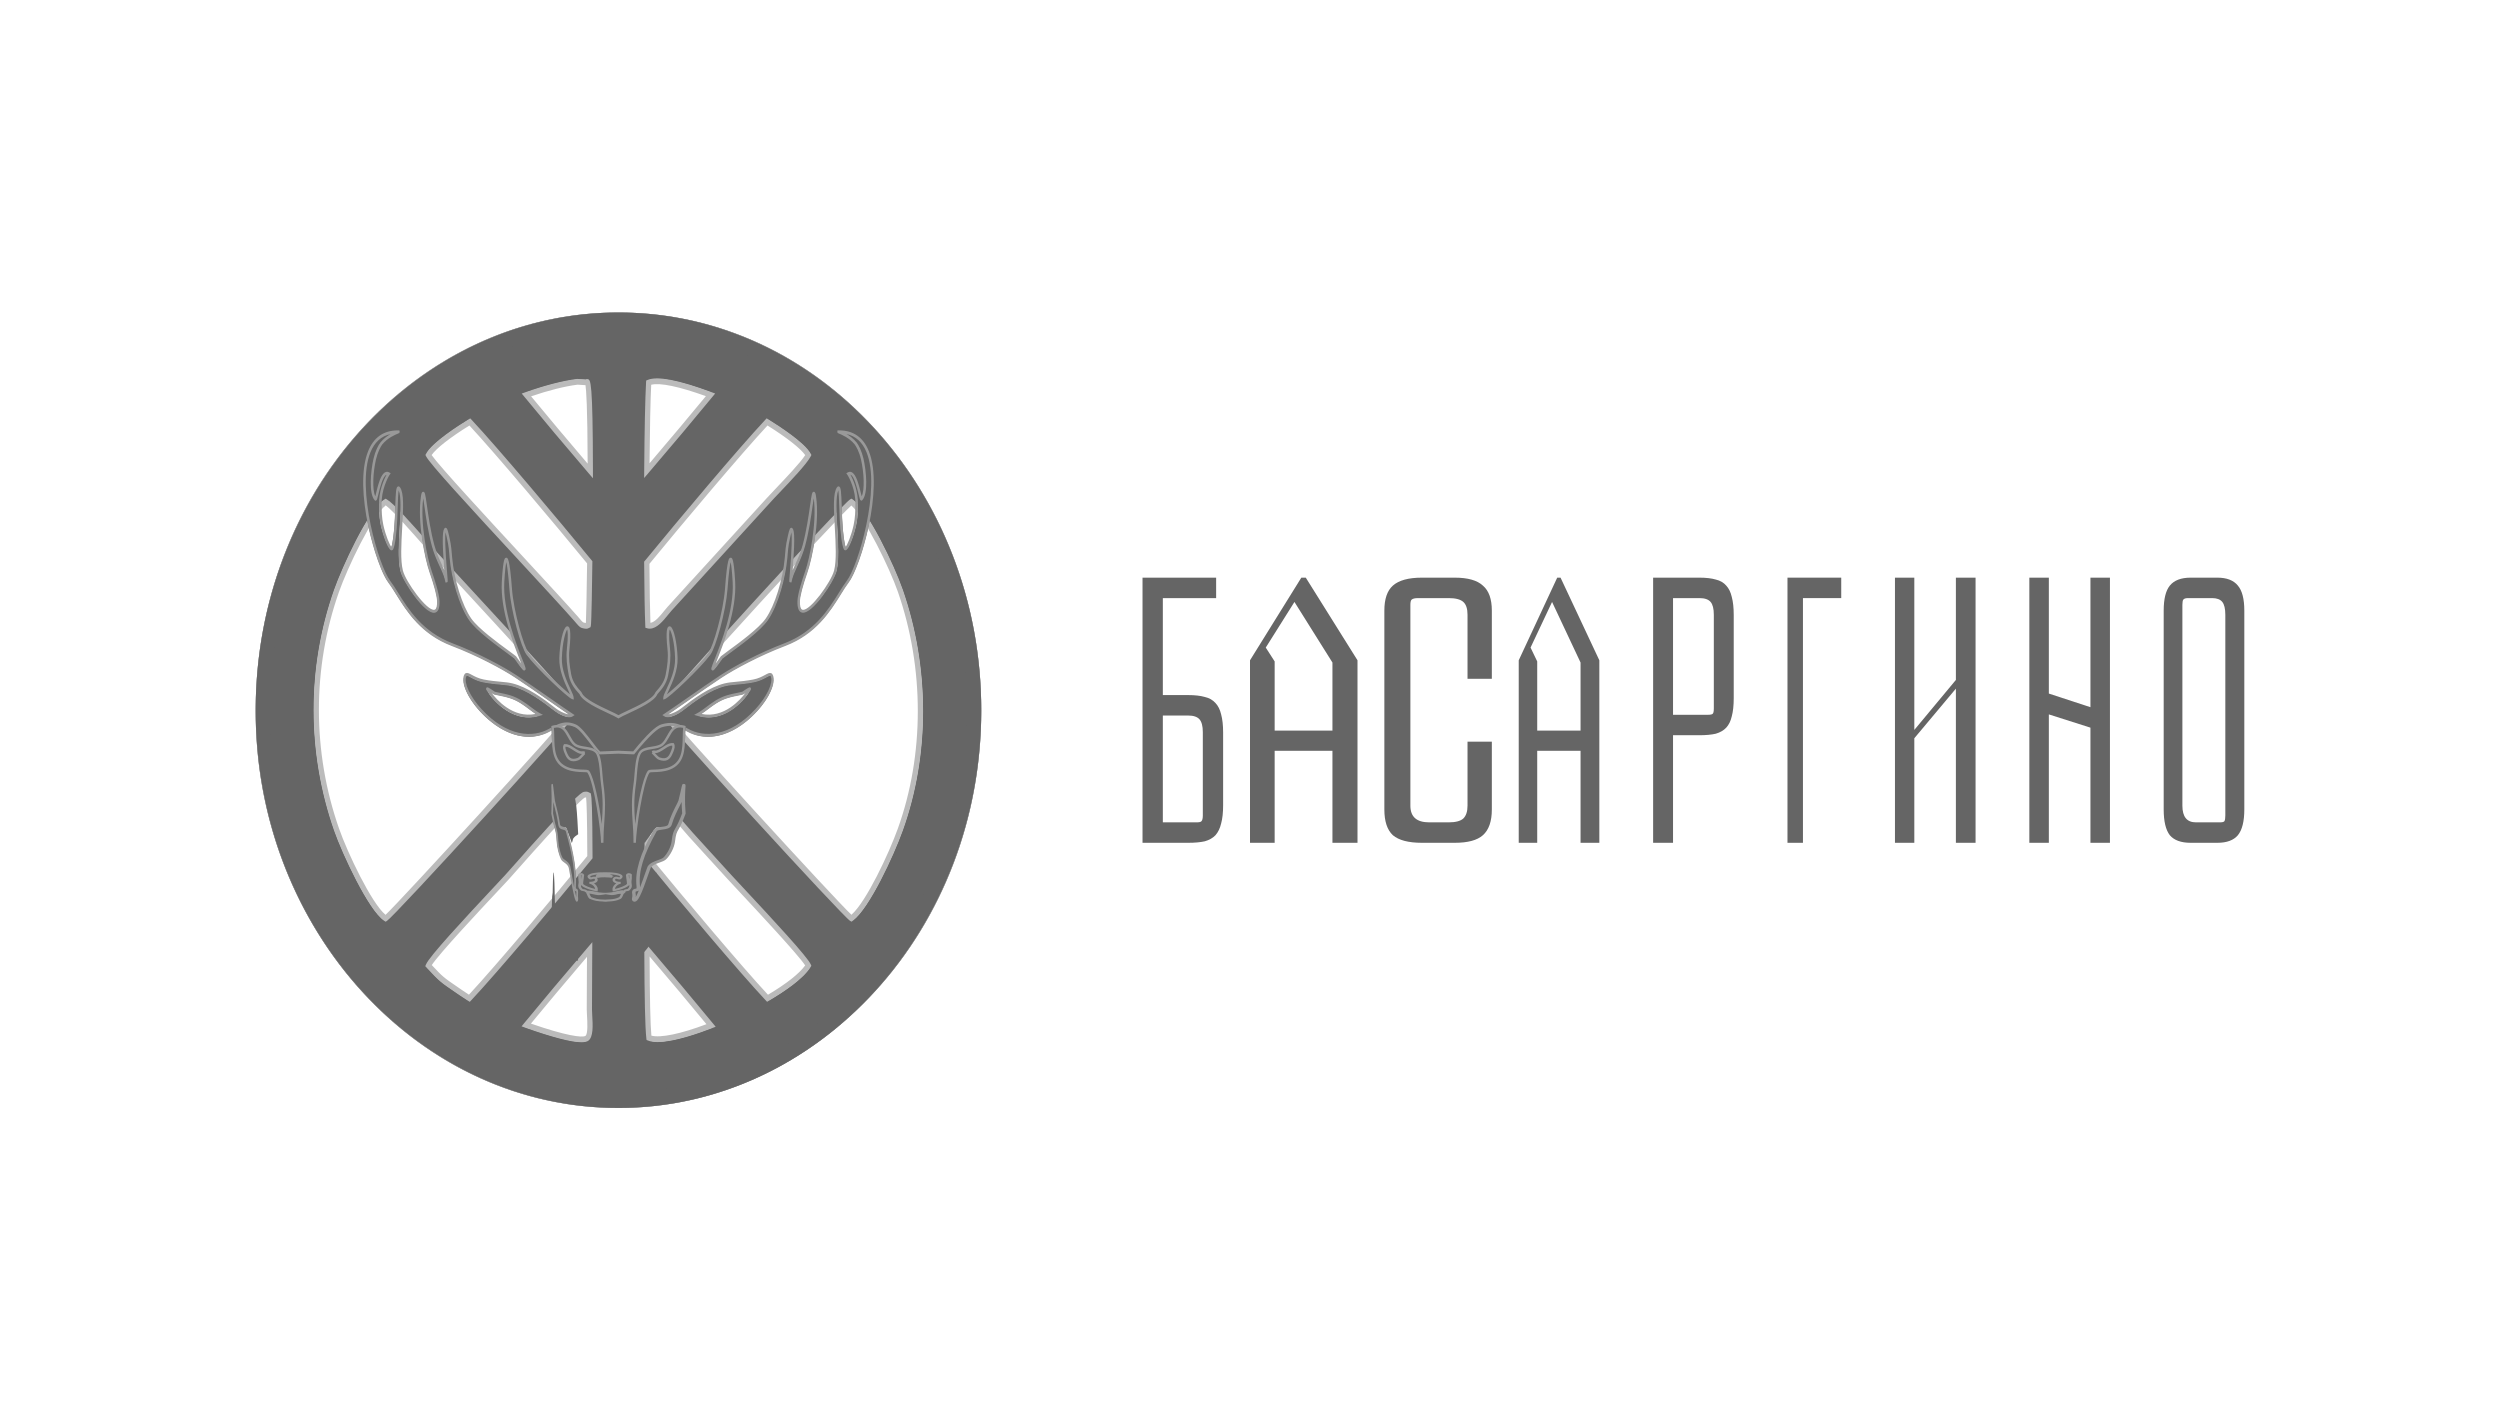 <svg width="132" height="75" viewBox="0 0 132 75" fill="none" xmlns="http://www.w3.org/2000/svg">
<path d="M60.325 30.5H64.212V31.58H61.398V36.7H62.735C63.086 36.7 63.38 36.733 63.614 36.8C63.849 36.853 64.036 36.96 64.177 37.12C64.317 37.267 64.417 37.467 64.476 37.72C64.546 37.973 64.581 38.293 64.581 38.68V42.52C64.581 42.907 64.546 43.227 64.476 43.48C64.417 43.733 64.317 43.94 64.177 44.1C64.036 44.247 63.849 44.353 63.614 44.42C63.38 44.473 63.086 44.5 62.735 44.5H60.325V30.5ZM61.398 43.42H63.192C63.321 43.42 63.403 43.4 63.438 43.36C63.485 43.306 63.509 43.207 63.509 43.06V38.66C63.509 38.34 63.45 38.113 63.333 37.98C63.215 37.847 63.016 37.78 62.735 37.78H61.398V43.42Z" fill="#656565"/>
<path d="M68.71 30.5H68.945L71.676 34.864V44.5H70.353V39.642H67.302V44.5H66V34.864L68.71 30.5ZM67.302 38.576H70.353V34.982L68.347 31.783L66.832 34.192L67.302 34.923V38.576Z" fill="#656565"/>
<path d="M78.769 35.84H77.485V32.46C77.485 32.14 77.411 31.913 77.26 31.78C77.11 31.647 76.855 31.58 76.494 31.58H74.873C74.708 31.58 74.595 31.607 74.535 31.66C74.49 31.7 74.468 31.793 74.468 31.94V42.54C74.468 43.127 74.798 43.42 75.459 43.42H76.494C76.855 43.42 77.11 43.353 77.26 43.22C77.411 43.073 77.485 42.847 77.485 42.54V39.16H78.769V42.74C78.769 43.367 78.612 43.82 78.296 44.1C77.996 44.367 77.501 44.5 76.81 44.5H75.076C74.37 44.5 73.859 44.367 73.544 44.1C73.244 43.82 73.094 43.367 73.094 42.74V32.24C73.094 31.627 73.244 31.187 73.544 30.92C73.859 30.64 74.37 30.5 75.076 30.5H76.81C77.501 30.5 77.996 30.64 78.296 30.92C78.612 31.187 78.769 31.627 78.769 32.24V35.84Z" fill="#656565"/>
<path d="M82.221 30.5H82.397L84.445 34.864V44.5H83.453V39.642H81.165V44.5H80.189V34.864L82.221 30.5ZM81.165 38.576H83.453V34.982L81.949 31.783L80.813 34.192L81.165 34.923V38.576Z" fill="#656565"/>
<path d="M87.285 30.5H89.732C90.076 30.5 90.364 30.533 90.593 30.6C90.823 30.653 91.007 30.76 91.145 30.92C91.283 31.067 91.38 31.267 91.438 31.52C91.507 31.773 91.541 32.093 91.541 32.48V36.86C91.541 37.247 91.507 37.567 91.438 37.82C91.38 38.073 91.283 38.273 91.145 38.42C91.007 38.567 90.823 38.673 90.593 38.74C90.364 38.793 90.076 38.82 89.732 38.82H88.336V44.5H87.285V30.5ZM88.336 37.74H90.197C90.324 37.74 90.404 37.72 90.438 37.68C90.473 37.64 90.49 37.547 90.49 37.4V32.46C90.49 32.14 90.433 31.913 90.318 31.78C90.203 31.647 90.007 31.58 89.732 31.58H88.336V37.74Z" fill="#656565"/>
<path d="M94.379 30.5H97.217V31.58H95.196V44.5H94.379V30.5Z" fill="#656565"/>
<path d="M103.271 30.5H104.31V44.5H103.271V36.36L101.076 38.98V44.5H100.054V30.5H101.076V38.54L103.271 35.9V30.5Z" fill="#656565"/>
<path d="M110.375 30.5H111.405V44.5H110.375V38.42L108.179 37.72V44.5H107.149V30.5H108.179V36.62L110.375 37.34V30.5Z" fill="#656565"/>
<path d="M115.668 44.5C115.161 44.5 114.794 44.367 114.567 44.1C114.351 43.82 114.243 43.367 114.243 42.74V32.24C114.243 31.627 114.351 31.187 114.567 30.92C114.794 30.64 115.161 30.5 115.668 30.5H117.076C117.572 30.5 117.934 30.64 118.16 30.92C118.387 31.187 118.5 31.627 118.5 32.24V42.74C118.5 43.367 118.387 43.82 118.16 44.1C117.934 44.367 117.572 44.5 117.076 44.5H115.668ZM115.23 42.54C115.23 43.127 115.468 43.42 115.943 43.42H117.221C117.34 43.42 117.416 43.4 117.448 43.36C117.481 43.306 117.497 43.207 117.497 43.06V32.46C117.497 32.14 117.443 31.913 117.335 31.78C117.227 31.647 117.049 31.58 116.801 31.58H115.522C115.403 31.58 115.322 31.607 115.279 31.66C115.247 31.7 115.23 31.793 115.23 31.94V42.54Z" fill="#656565"/>
<path fill-rule="evenodd" clip-rule="evenodd" d="M34.277 54.927C34.202 54.277 34.175 52.368 34.169 50.208C35.361 51.6 36.619 53.096 37.579 54.267C36.135 54.831 34.821 55.148 34.277 54.927ZM34.18 45.328C34.187 44.102 34.194 43.074 34.195 42.489C34.196 42.134 34.155 42.244 34.303 41.968C34.748 41.984 36.12 43.697 36.499 44.113C37.217 44.9 37.858 45.609 38.579 46.394C39.19 47.061 42.536 50.583 42.755 51.081C42.437 51.594 41.609 52.221 40.584 52.821C39.147 51.292 35.853 47.366 34.18 45.328ZM27.749 54.241C28.703 53.078 29.945 51.603 31.123 50.227C31.115 51.62 31.107 52.81 31.107 53.415C31.107 53.802 31.245 54.782 30.966 54.956C30.618 55.169 29.01 54.687 27.749 54.241ZM31.136 45.315C29.466 47.35 26.163 51.286 24.725 52.819C24.573 52.723 24.423 52.625 24.277 52.524C23.239 51.812 23.296 51.877 22.55 51.078C22.771 50.55 26.101 47.06 26.726 46.378C26.951 46.131 30.533 42.036 30.838 41.991C30.997 41.968 30.981 41.988 31.058 42.023C31.111 42.251 31.132 43.603 31.136 45.315ZM37.553 20.727C36.594 21.895 35.346 23.378 34.165 24.76C34.179 22.774 34.212 20.985 34.263 20.076C34.85 19.832 36.341 20.276 37.553 20.727ZM34.161 29.658C35.818 27.638 39.103 23.722 40.557 22.168C41.51 22.756 42.511 23.481 42.755 23.93C42.491 24.435 41.094 25.827 40.647 26.322L35.373 32.101C35.102 32.395 34.653 33.117 34.22 32.994C34.191 32.33 34.171 31.106 34.161 29.658ZM27.759 20.733C28.72 21.905 29.973 23.392 31.157 24.776C31.153 22.064 31.106 19.79 30.965 20.064L30.472 20.035C29.677 20.132 28.675 20.409 27.759 20.733ZM31.127 29.635C29.463 27.608 26.198 23.716 24.75 22.169C23.79 22.759 22.795 23.475 22.551 23.931C22.836 24.525 28.935 30.96 30.413 32.651C30.649 32.922 30.667 32.976 30.844 33.005C31 33.031 30.973 33.011 31.053 32.975C31.072 32.901 31.103 31.495 31.127 29.635ZM20.274 48.573C19.489 48.059 18.116 45.142 17.667 43.861C16.223 39.739 16.207 35.271 17.663 31.144C18.115 29.863 19.49 26.927 20.272 26.425C20.719 26.678 22.392 28.649 22.854 29.158C24.069 30.497 30.138 36.991 30.373 37.505C30.143 37.941 20.629 48.355 20.274 48.573ZM34.93 37.505C35.092 37.092 44.681 26.605 45.043 26.424C45.806 26.966 47.197 29.85 47.648 31.15C49.061 35.212 49.103 39.799 47.645 43.856C47.16 45.201 45.875 47.958 45.043 48.572C44.845 48.468 35.18 38.002 34.93 37.505ZM31.371 16.545C21.213 17.258 12.826 26.87 13.542 38.971C14.198 50.076 23.044 59.239 33.937 58.453C44.067 57.721 52.508 48.126 51.765 36.044C51.081 24.932 42.329 15.777 31.371 16.545Z" fill="#656565"/>
<path d="M32.639 58.5C27.982 58.5 23.548 56.681 20.034 53.3C16.231 49.643 13.864 44.419 13.542 38.971C13.202 33.215 14.919 27.715 18.379 23.488C21.756 19.362 26.37 16.896 31.372 16.545C36.589 16.179 41.577 18.059 45.421 21.839C49.176 25.53 51.429 30.574 51.765 36.044C52.112 41.675 50.456 47.089 47.105 51.288C43.759 55.479 38.958 58.091 33.937 58.454C33.502 58.484 33.069 58.5 32.639 58.5ZM31.389 16.849C26.46 17.194 21.913 19.624 18.586 23.69C15.175 27.856 13.483 33.275 13.819 38.949C14.137 44.319 16.469 49.466 20.217 53.07C23.68 56.401 28.052 58.193 32.641 58.193C33.066 58.193 33.491 58.178 33.92 58.147C38.87 57.79 43.6 55.216 46.898 51.084C50.2 46.947 51.831 41.612 51.489 36.062C51.159 30.673 48.938 25.701 45.237 22.063C41.447 18.34 36.529 16.488 31.389 16.849ZM30.698 55.029C30.172 55.029 29.181 54.773 27.743 54.264L27.539 54.192L27.681 54.017C28.581 52.92 29.803 51.467 31.032 50.029L31.274 49.745L31.266 51.096C31.261 52.053 31.256 52.843 31.257 53.299C31.257 53.376 31.264 53.484 31.27 53.607C31.301 54.129 31.339 54.78 31.045 54.962C30.972 55.006 30.857 55.029 30.698 55.029ZM28.032 54.046C29.884 54.688 30.74 54.8 30.91 54.695C31.053 54.608 31.011 53.92 30.994 53.626C30.986 53.497 30.98 53.386 30.98 53.298C30.98 52.842 30.984 52.052 30.99 51.093L30.994 50.521C29.913 51.788 28.853 53.047 28.032 54.046ZM34.719 55.021C34.524 55.021 34.352 54.996 34.217 54.942L34.138 54.91L34.127 54.819C34.062 54.251 34.027 52.713 34.019 50.115L34.018 49.728L34.26 50.01C35.501 51.46 36.735 52.931 37.648 54.043L37.787 54.212L37.592 54.288C36.964 54.533 35.603 55.021 34.719 55.021ZM34.393 54.682C34.878 54.811 35.944 54.589 37.301 54.077C36.467 53.062 35.393 51.784 34.299 50.502C34.307 52.72 34.338 54.093 34.393 54.682ZM24.804 52.898L24.713 52.84C24.545 52.734 24.399 52.638 24.263 52.545L24.025 52.382C23.229 51.837 23.214 51.827 22.525 51.09L22.454 51.015L22.495 50.918C22.67 50.499 24.437 48.594 26.079 46.839C26.345 46.557 26.553 46.333 26.669 46.207C26.701 46.173 26.797 46.064 26.943 45.9C30.247 42.167 30.684 41.832 30.833 41.81C30.968 41.79 31.016 41.796 31.092 41.837C31.1 41.842 31.109 41.847 31.121 41.852L31.186 41.88L31.203 41.955C31.236 42.09 31.279 42.579 31.286 45.259V45.318L31.25 45.361C29.44 47.568 26.268 51.339 24.879 52.819L24.804 52.898ZM22.798 50.956C23.388 51.587 23.419 51.607 24.173 52.123L24.412 52.287C24.519 52.361 24.634 52.437 24.761 52.519C26.172 51.002 29.229 47.37 31.009 45.201C31.002 43.103 30.973 42.344 30.946 42.104C30.935 42.104 30.914 42.107 30.879 42.111C30.721 42.189 29.94 42.953 27.143 46.114C26.996 46.279 26.898 46.391 26.867 46.425C26.75 46.551 26.541 46.776 26.274 47.06C25.328 48.069 23.181 50.362 22.798 50.956ZM40.502 52.895L40.428 52.817C39.054 51.354 35.88 47.583 34.065 45.371L34.028 45.327L34.035 44.166C34.039 43.442 34.042 42.845 34.044 42.451C34.044 42.377 34.042 42.324 34.041 42.283C34.036 42.113 34.046 42.086 34.135 41.922L34.211 41.779L34.294 41.782C34.643 41.793 35.284 42.462 36.271 43.614C36.395 43.758 36.498 43.879 36.568 43.955C36.829 44.242 37.081 44.518 37.33 44.792C37.759 45.264 38.18 45.727 38.633 46.22C38.744 46.34 38.944 46.555 39.199 46.829C40.852 48.598 42.631 50.519 42.805 50.915L42.84 50.994L42.795 51.067C42.404 51.696 41.38 52.38 40.59 52.843L40.502 52.895ZM34.308 45.212C36.094 47.387 39.152 51.021 40.549 52.522C41.519 51.946 42.208 51.402 42.513 50.974C42.152 50.415 39.967 48.076 39.005 47.047C38.749 46.772 38.548 46.557 38.437 46.436C37.984 45.943 37.563 45.48 37.134 45.009C36.886 44.735 36.633 44.458 36.372 44.171C36.301 44.094 36.196 43.972 36.069 43.823C35.693 43.383 34.734 42.266 34.359 42.106C34.316 42.186 34.316 42.193 34.319 42.273C34.32 42.316 34.321 42.374 34.321 42.453C34.321 42.847 34.317 43.445 34.313 44.169L34.308 45.212ZM20.361 48.667L20.291 48.623C19.452 48.074 18.055 45.041 17.646 43.869C16.202 39.745 16.201 35.221 17.642 31.134C18.026 30.045 19.424 26.93 20.293 26.373L20.358 26.331L20.426 26.369C20.77 26.564 21.695 27.601 22.613 28.646C22.787 28.843 22.93 29.007 23.024 29.11C23.304 29.418 23.835 29.993 24.509 30.723C27.574 34.042 30.34 37.052 30.514 37.435L30.548 37.508L30.51 37.58C30.259 38.051 20.839 48.373 20.43 48.624L20.361 48.667ZM20.366 26.683C19.637 27.264 18.355 29.959 17.901 31.243C16.483 35.26 16.484 39.704 17.905 43.758C18.348 45.026 19.615 47.694 20.357 48.303C21.247 47.467 29.46 38.466 30.22 37.497C29.75 36.827 26.24 33.027 24.314 30.939C23.64 30.21 23.108 29.633 22.828 29.325C22.734 29.221 22.589 29.056 22.414 28.856C21.828 28.19 20.766 26.98 20.366 26.683ZM44.964 48.664L44.892 48.627C44.548 48.448 35.013 38.017 34.791 37.577L34.758 37.511L34.785 37.442C34.95 37.023 44.492 26.566 44.894 26.363L44.964 26.329L45.028 26.375C45.827 26.944 47.211 29.824 47.668 31.14C49.096 35.247 49.095 39.885 47.663 43.863C47.199 45.155 45.907 47.968 45.029 48.615L44.964 48.664ZM35.085 37.501C35.829 38.459 43.984 47.381 44.956 48.299C45.748 47.603 46.94 45.049 47.405 43.753C48.811 39.843 48.812 35.286 47.409 31.249C46.979 30.012 45.68 27.327 44.951 26.69C44.056 27.483 35.821 36.505 35.085 37.501ZM30.957 33.199C30.925 33.199 30.887 33.194 30.836 33.186C30.641 33.156 30.578 33.081 30.424 32.901C30.396 32.869 30.365 32.832 30.328 32.79C29.799 32.185 28.648 30.939 27.428 29.619C24.654 26.619 22.677 24.465 22.5 24.097L22.463 24.022L22.503 23.949C22.817 23.366 24.17 22.493 24.738 22.146L24.829 22.09L24.904 22.169C26.298 23.658 29.45 27.404 31.241 29.587L31.278 29.632L31.277 29.692C31.265 30.658 31.232 32.921 31.195 33.05L31.176 33.118L31.116 33.146C31.103 33.151 31.095 33.157 31.087 33.161C31.041 33.187 31.006 33.199 30.957 33.199ZM22.79 24.027C23.187 24.602 25.735 27.36 27.623 29.401C28.843 30.721 29.996 31.969 30.529 32.578C30.566 32.621 30.598 32.658 30.627 32.691C30.773 32.862 30.78 32.868 30.875 32.883C30.902 32.888 30.922 32.891 30.935 32.892C30.95 32.604 30.976 31.49 30.999 29.748C29.235 27.599 26.2 23.991 24.785 22.467C23.767 23.098 23.038 23.668 22.79 24.027ZM34.311 33.193C34.266 33.193 34.22 33.187 34.176 33.174L34.077 33.146L34.071 33.034C34.042 32.4 34.022 31.22 34.011 29.715V29.656L34.048 29.612C35.842 27.423 39.002 23.667 40.404 22.169L40.478 22.088L40.568 22.144C41.135 22.494 42.486 23.369 42.801 23.948L42.843 24.024L42.802 24.101C42.597 24.497 41.769 25.366 41.166 26.001C40.968 26.209 40.798 26.386 40.689 26.51L35.452 32.248C35.401 32.304 35.341 32.379 35.277 32.458C35.022 32.773 34.683 33.193 34.311 33.193ZM34.29 29.771C34.299 31.144 34.319 32.24 34.343 32.885C34.584 32.855 34.86 32.514 35.068 32.255C35.135 32.172 35.199 32.093 35.256 32.032L40.491 26.295C40.604 26.17 40.775 25.989 40.974 25.781C41.494 25.234 42.264 24.425 42.516 24.03C42.267 23.675 41.524 23.092 40.524 22.467C39.101 24 36.056 27.618 34.29 29.771ZM31.307 25.252L31.066 24.971C29.839 23.538 28.609 22.074 27.691 20.954L27.547 20.78L27.751 20.708C28.777 20.345 29.744 20.097 30.472 20.008L30.484 20.007L30.929 20.033C30.965 20.011 31.006 20.01 31.037 20.018C31.184 20.06 31.3 20.093 31.307 24.865V25.252ZM28.042 20.926C28.879 21.944 29.948 23.214 31.028 24.48C31.019 21.435 30.952 20.578 30.914 20.337L30.492 20.311C29.831 20.394 28.968 20.61 28.042 20.926ZM34.011 25.239L34.014 24.849C34.029 22.688 34.065 21.033 34.112 20.192L34.117 20.093L34.201 20.058C34.709 19.846 35.839 20.064 37.56 20.704L37.761 20.778L37.619 20.95C36.713 22.055 35.485 23.516 34.253 24.956L34.011 25.239ZM34.384 20.315C34.343 21.125 34.312 22.58 34.295 24.461C35.379 23.191 36.444 21.924 37.271 20.917C35.86 20.408 34.848 20.196 34.384 20.315Z" fill="#BBBBBB"/>
<path fill-rule="evenodd" clip-rule="evenodd" d="M30.366 38.283C30.502 38.184 32.052 39.593 31.941 39.738C31.898 39.794 31.794 39.92 31.748 39.967C31.674 40.043 31.45 41.452 31.32 41.387C31.312 41.387 31.117 40.047 31.107 40.027C31.041 39.901 29.63 40.442 29.369 40.284C28.448 39.728 30.261 38.322 30.366 38.283Z" fill="#656565"/>
<path fill-rule="evenodd" clip-rule="evenodd" d="M34.945 38.283C34.809 38.184 33.259 39.593 33.37 39.738C33.413 39.794 33.517 39.92 33.563 39.967C33.636 40.043 33.861 41.452 33.991 41.387C33.999 41.387 34.193 40.047 34.204 40.027C34.27 39.901 35.679 40.442 35.942 40.284C36.864 39.728 35.051 38.322 34.945 38.283Z" fill="#656565"/>
<path fill-rule="evenodd" clip-rule="evenodd" d="M30.16 41.389C30.193 41.495 30.264 41.647 30.297 41.824C30.345 42.082 30.405 42.355 30.423 42.507C30.473 42.919 30.517 43.827 30.528 44.048C30.415 44.127 30.368 44.146 30.27 44.267C30.237 44.308 30.227 44.495 30.183 44.5C30.19 44.468 29.953 43.875 29.898 43.719C29.863 43.62 29.599 43.865 29.496 43.572C29.358 43.182 29.056 41.708 29.117 41.669C29.128 41.663 29.37 41.761 29.612 41.696C29.886 41.626 30.16 41.389 30.16 41.389Z" fill="#656565"/>
<path fill-rule="evenodd" clip-rule="evenodd" d="M34.099 41.389C34.034 41.495 33.892 41.647 33.826 41.824C33.73 42.082 33.61 42.355 33.574 42.507C33.477 42.919 33.387 43.827 33.365 44.048C33.588 44.127 33.684 44.146 33.88 44.267C33.946 44.308 33.966 44.495 34.054 44.5C34.04 44.468 34.513 43.875 34.625 43.719C34.695 43.62 35.22 43.865 35.428 43.572C35.703 43.182 36.308 41.708 36.187 41.669C36.164 41.663 35.679 41.761 35.196 41.696C34.649 41.626 34.102 41.389 34.099 41.389Z" fill="#656565"/>
<path fill-rule="evenodd" clip-rule="evenodd" d="M34.618 46.625C34.578 47.629 34.662 49.33 34.029 49.583C33.786 49.68 33.49 49.874 33.483 49.958C33.467 50.167 33.436 50.302 33.45 50.416C33.467 50.553 33.327 50.684 33.375 50.711C33.642 50.858 34.63 49.593 34.742 49.128C34.834 48.752 34.745 48.004 34.738 47.331C34.738 47.264 34.712 47.199 34.711 47.134C34.697 46.19 34.661 45.529 34.618 46.625Z" fill="#656565"/>
<path fill-rule="evenodd" clip-rule="evenodd" d="M44.343 22.722C44.273 22.719 44.856 22.87 45.236 23.336C45.339 23.463 45.5 23.781 45.587 24.164C45.77 24.955 45.809 26.028 45.546 26.306C45.485 26.371 45.281 24.697 44.847 24.957C44.946 25.097 45.323 25.811 45.292 26.615C45.288 26.737 45.307 27.229 45.197 27.72C45.046 28.396 44.744 29.084 44.668 28.937C44.575 28.761 44.495 28.079 44.461 27.38C44.419 26.476 44.429 25.549 44.301 25.729C43.91 26.274 44.453 28.996 44.16 30.138C43.974 30.869 42.184 33.355 42.216 31.761C42.224 31.39 42.458 30.656 42.62 30.192C42.893 29.413 43.266 27.466 43.071 26.174C42.957 25.415 42.908 27.236 42.494 28.774C42.269 29.614 41.871 30.153 41.782 30.656C41.753 30.83 42.054 28.014 41.831 27.917C41.788 27.899 41.722 28.2 41.63 28.668C41.589 28.873 41.571 29.162 41.548 29.421C41.448 30.546 41.036 31.977 40.521 32.718C40.028 33.426 38.413 34.506 38.132 34.743C36.694 36.784 38.928 33.317 38.778 30.715C38.68 29.019 38.522 29.078 38.371 31.104C38.281 32.309 37.754 34.174 37.48 34.545C36.911 35.317 35.281 36.828 35.099 36.887C35.11 36.631 35.755 35.727 35.725 34.777C35.677 33.184 35.114 32.343 35.324 34.295C35.375 34.763 35.317 35.196 35.227 35.677C35.12 36.248 34.69 36.59 34.661 36.667C34.47 37.153 32.952 37.705 32.656 37.908C32.361 37.705 30.842 37.153 30.652 36.667C30.621 36.59 30.193 36.248 30.085 35.677C29.994 35.196 29.938 34.765 29.987 34.295C30.198 32.343 29.636 33.184 29.586 34.777C29.558 35.725 30.201 36.631 30.212 36.887C30.03 36.828 28.399 35.317 27.831 34.545C27.559 34.174 27.03 32.309 26.94 31.104C26.789 29.079 26.631 29.02 26.533 30.715C26.384 33.317 28.617 36.784 27.179 34.743C26.898 34.505 25.283 33.426 24.792 32.718C24.276 31.977 23.864 30.546 23.765 29.421C23.742 29.162 23.723 28.873 23.683 28.668C23.591 28.2 23.524 27.899 23.481 27.917C23.259 28.013 23.561 30.83 23.53 30.656C23.442 30.153 23.045 29.616 22.818 28.774C22.405 27.236 22.356 25.415 22.242 26.174C22.048 27.468 22.421 29.413 22.693 30.192C22.856 30.656 23.089 31.392 23.096 31.761C23.128 33.357 21.34 30.87 21.152 30.138C20.86 28.996 21.402 26.274 21.011 25.729C20.882 25.551 20.893 26.476 20.852 27.38C20.819 28.079 20.739 28.761 20.645 28.937C20.568 29.084 20.266 28.396 20.114 27.72C20.004 27.229 20.024 26.737 20.019 26.615C19.988 25.811 20.366 25.097 20.463 24.957C20.03 24.697 19.827 26.372 19.765 26.306C19.504 26.028 19.543 24.954 19.725 24.164C19.814 23.781 19.975 23.464 20.077 23.336C20.455 22.87 21.038 22.719 20.97 22.722C17.745 22.69 19.695 29.662 20.489 30.706C21.12 31.533 21.767 33.277 23.833 34.065C25.169 34.574 26.51 35.294 27.212 35.76C28.274 36.465 29.339 37.244 30.191 37.813C29.964 37.958 29.462 37.659 29.309 37.538C28.674 37.036 27.823 36.404 27.011 36.202C26.611 36.103 26.224 36.134 25.498 35.996C24.863 35.876 24.613 35.473 24.514 35.73C24.153 36.665 26.802 39.867 28.998 38.613C29.591 38.275 29.905 38.188 30.367 38.387C30.74 38.549 31.378 39.596 31.659 39.833L32.654 39.792H32.656L33.462 39.829C33.687 39.549 34.521 38.507 34.943 38.386C35.419 38.248 35.717 38.273 36.31 38.612C38.507 39.866 41.156 36.664 40.794 35.728C40.695 35.473 40.447 35.874 39.81 35.994C39.084 36.133 38.697 36.102 38.297 36.2C37.485 36.404 36.634 37.036 35.999 37.536C35.846 37.658 35.344 37.956 35.116 37.812C35.968 37.242 37.033 36.464 38.095 35.759C38.797 35.293 40.139 34.572 41.474 34.063C43.539 33.275 44.187 31.532 44.817 30.704C45.617 29.664 47.568 22.69 44.343 22.722ZM28.419 37.796C26.934 38.222 25.843 36.691 25.796 36.564C25.795 36.505 25.45 36.225 26.07 36.644C26.111 36.671 26.55 36.73 26.924 36.85C27.588 37.062 27.991 37.536 28.454 37.787L28.419 37.796ZM38.395 36.848C38.77 36.728 39.208 36.671 39.249 36.642C39.87 36.224 39.526 36.504 39.523 36.562C39.476 36.691 38.385 38.221 36.9 37.795L36.865 37.784C37.328 37.535 37.73 37.061 38.395 36.848Z" fill="#656565"/>
<path d="M31.647 39.833L31.628 39.818C31.515 39.722 31.355 39.513 31.171 39.271C30.904 38.92 30.571 38.486 30.36 38.394C29.948 38.217 29.666 38.265 29.051 38.615C28.181 39.109 26.749 39.091 25.339 37.554C24.686 36.844 24.34 36.065 24.497 35.659C24.519 35.599 24.553 35.56 24.596 35.542C24.68 35.507 24.772 35.557 24.912 35.633C25.062 35.714 25.265 35.825 25.547 35.879C25.917 35.949 26.194 35.973 26.439 35.996C26.664 36.017 26.86 36.034 27.056 36.083C27.845 36.278 28.666 36.868 29.368 37.418C29.494 37.517 29.802 37.696 30.019 37.714C29.674 37.483 29.3 37.222 28.907 36.947C28.356 36.563 27.786 36.167 27.21 35.785C26.523 35.331 25.181 34.613 23.858 34.111C22.223 33.491 21.468 32.277 20.918 31.392C20.765 31.146 20.633 30.934 20.5 30.762C19.882 29.952 18.632 25.82 19.439 23.819C19.732 23.093 20.259 22.724 21.006 22.724C21.014 22.724 21.022 22.724 21.03 22.724H21.085L21.101 22.786C21.111 22.854 21.063 22.873 21.011 22.895C20.877 22.95 20.472 23.114 20.189 23.46C20.104 23.565 19.945 23.861 19.854 24.248C19.692 24.945 19.648 25.855 19.816 26.206C19.828 26.162 19.84 26.107 19.852 26.057C19.973 25.55 20.11 25.047 20.339 24.935C20.408 24.899 20.483 24.904 20.555 24.947L20.628 24.989L20.578 25.061C20.48 25.203 20.121 25.887 20.15 26.654C20.152 26.676 20.152 26.708 20.152 26.747C20.153 26.939 20.154 27.337 20.243 27.734C20.369 28.296 20.573 28.768 20.665 28.88C20.738 28.679 20.812 28.084 20.844 27.412C20.853 27.203 20.86 26.994 20.867 26.798C20.895 25.932 20.912 25.724 21.012 25.686C21.03 25.68 21.076 25.669 21.121 25.73C21.34 26.035 21.292 26.878 21.236 27.856C21.188 28.711 21.137 29.596 21.273 30.126C21.425 30.719 22.533 32.265 22.936 32.197C23.06 32.175 23.081 31.945 23.077 31.757C23.072 31.489 22.928 30.931 22.68 30.228C22.43 29.515 22.025 27.539 22.227 26.205C22.249 26.064 22.27 25.965 22.345 25.965C22.438 25.965 22.454 26.076 22.541 26.691C22.617 27.228 22.732 28.037 22.93 28.772C23.044 29.191 23.203 29.536 23.342 29.839C23.385 29.932 23.426 30.022 23.463 30.109C23.319 28.335 23.371 27.93 23.502 27.874L23.53 27.862L23.566 27.88C23.625 27.917 23.663 28.03 23.79 28.673C23.823 28.839 23.84 29.057 23.859 29.269L23.872 29.428C23.978 30.612 24.402 31.969 24.88 32.655C25.248 33.183 26.294 33.947 26.857 34.358C27.036 34.49 27.178 34.593 27.244 34.65L27.256 34.663C27.321 34.753 27.43 34.909 27.525 35.037C27.504 34.98 27.48 34.921 27.454 34.859C27.115 34.003 26.408 32.222 26.495 30.715C26.568 29.451 26.655 29.449 26.731 29.449C26.805 29.446 26.91 29.448 27.033 31.099C27.123 32.305 27.657 34.13 27.905 34.465C28.398 35.131 29.661 36.315 30.099 36.664C30.071 36.598 30.035 36.522 29.999 36.443C29.805 36.026 29.512 35.398 29.532 34.743C29.557 33.942 29.728 33.183 29.905 33.082C29.944 33.061 29.984 33.064 30.018 33.092C30.058 33.123 30.179 33.223 30.066 34.278C30.018 34.72 30.07 35.135 30.162 35.621C30.239 36.031 30.494 36.313 30.63 36.465C30.686 36.528 30.71 36.556 30.722 36.586C30.846 36.901 31.652 37.278 32.184 37.527C32.39 37.623 32.558 37.702 32.656 37.761C32.754 37.702 32.922 37.624 33.128 37.527C33.661 37.278 34.467 36.901 34.59 36.586C34.602 36.556 34.627 36.526 34.682 36.464C34.818 36.312 35.071 36.029 35.148 35.621C35.241 35.135 35.293 34.718 35.243 34.278C35.13 33.223 35.251 33.123 35.291 33.092C35.325 33.064 35.365 33.061 35.404 33.082C35.581 33.183 35.751 33.942 35.777 34.743C35.797 35.398 35.504 36.026 35.312 36.443C35.275 36.522 35.239 36.598 35.211 36.664C35.65 36.316 36.914 35.131 37.407 34.465C37.654 34.131 38.188 32.306 38.279 31.099C38.401 29.448 38.496 29.446 38.581 29.449C38.657 29.451 38.744 29.451 38.817 30.715C38.904 32.222 38.197 34.003 37.856 34.86C37.832 34.921 37.808 34.982 37.787 35.037C37.882 34.909 37.993 34.753 38.055 34.663L38.067 34.65C38.134 34.593 38.276 34.49 38.455 34.358C39.018 33.948 40.064 33.183 40.432 32.657C40.91 31.971 41.334 30.614 41.439 29.429L41.451 29.286C41.469 29.07 41.487 28.845 41.521 28.675C41.648 28.031 41.687 27.917 41.744 27.88L41.771 27.863L41.81 27.874C41.918 27.92 42.009 28.138 41.848 30.109C41.886 30.022 41.927 29.934 41.97 29.841C42.11 29.538 42.268 29.193 42.382 28.772C42.579 28.037 42.696 27.228 42.772 26.691C42.859 26.076 42.875 25.967 42.968 25.965C43.043 25.965 43.065 26.064 43.086 26.205C43.288 27.537 42.884 29.513 42.633 30.228C42.386 30.931 42.241 31.488 42.236 31.757C42.232 31.945 42.253 32.175 42.378 32.197C42.777 32.27 43.886 30.719 44.04 30.126C44.176 29.597 44.126 28.711 44.078 27.856C44.021 26.878 43.975 26.035 44.193 25.73C44.237 25.669 44.283 25.679 44.301 25.686C44.401 25.724 44.418 25.932 44.446 26.801C44.453 26.996 44.46 27.205 44.469 27.412C44.501 28.084 44.575 28.679 44.648 28.88C44.74 28.768 44.944 28.295 45.069 27.734C45.159 27.336 45.16 26.938 45.161 26.746C45.161 26.706 45.161 26.674 45.163 26.654C45.194 25.884 44.833 25.203 44.735 25.061L44.684 24.989L44.757 24.947C44.829 24.904 44.904 24.899 44.973 24.935C45.202 25.049 45.338 25.552 45.459 26.057C45.471 26.107 45.485 26.162 45.496 26.206C45.664 25.857 45.62 24.945 45.458 24.248C45.369 23.863 45.208 23.565 45.123 23.46C44.841 23.114 44.434 22.95 44.302 22.895C44.25 22.873 44.2 22.854 44.213 22.786L44.223 22.722L44.283 22.724C44.291 22.724 44.298 22.724 44.306 22.724C45.053 22.724 45.58 23.091 45.873 23.819C46.68 25.819 45.43 29.952 44.811 30.762C44.679 30.936 44.547 31.146 44.394 31.392C43.844 32.277 43.089 33.491 41.454 34.111C40.132 34.613 38.79 35.331 38.102 35.785C37.527 36.165 36.959 36.562 36.41 36.944C36.014 37.22 35.639 37.483 35.293 37.716C35.509 37.696 35.818 37.519 35.944 37.42C36.645 36.87 37.467 36.279 38.255 36.084C38.452 36.036 38.647 36.017 38.872 35.997C39.117 35.975 39.393 35.95 39.763 35.88C40.047 35.827 40.25 35.715 40.4 35.635C40.54 35.558 40.632 35.508 40.716 35.543C40.759 35.561 40.792 35.601 40.815 35.66C40.972 36.065 40.627 36.844 39.975 37.554C38.563 39.092 37.13 39.111 36.261 38.617C35.662 38.277 35.382 38.274 34.944 38.399C34.762 38.451 34.365 38.736 33.506 39.8L33.485 39.826L33.45 39.83L32.648 39.794L31.647 39.833ZM29.927 38.143C30.079 38.143 30.233 38.178 30.405 38.251C30.648 38.356 30.979 38.789 31.27 39.17C31.432 39.382 31.585 39.583 31.688 39.678L32.655 39.638L33.432 39.673C34.143 38.795 34.629 38.332 34.919 38.248C35.437 38.1 35.754 38.152 36.327 38.478C37.157 38.949 38.529 38.925 39.889 37.441C40.49 36.786 40.833 36.062 40.699 35.72C40.694 35.706 40.686 35.688 40.675 35.685C40.643 35.673 40.552 35.723 40.462 35.77C40.306 35.856 40.092 35.971 39.79 36.029C39.414 36.101 39.135 36.126 38.888 36.148C38.667 36.168 38.476 36.187 38.288 36.232C37.523 36.423 36.715 37.002 36.024 37.545C35.893 37.647 35.348 37.995 35.075 37.821L34.972 37.755L35.074 37.688C35.46 37.431 35.89 37.132 36.345 36.815C36.895 36.432 37.463 36.036 38.038 35.654C38.732 35.196 40.084 34.473 41.414 33.967C43.007 33.361 43.748 32.172 44.289 31.303C44.437 31.065 44.576 30.841 44.714 30.661C45.302 29.893 46.526 25.794 45.755 23.883C45.538 23.346 45.181 23.023 44.691 22.916C44.862 23.015 45.061 23.157 45.224 23.357C45.338 23.497 45.501 23.823 45.59 24.209C45.751 24.901 45.843 26.076 45.53 26.407L45.502 26.436L45.461 26.426C45.407 26.409 45.394 26.354 45.333 26.096C45.255 25.772 45.111 25.168 44.922 25.073C44.916 25.07 44.909 25.067 44.904 25.066C45.049 25.328 45.327 25.962 45.299 26.66C45.299 26.68 45.298 26.709 45.298 26.746C45.298 26.944 45.295 27.356 45.202 27.772C45.108 28.19 44.841 29.022 44.651 29.054C44.611 29.06 44.575 29.041 44.553 28.999C44.446 28.797 44.369 28.062 44.338 27.421C44.329 27.212 44.322 27.004 44.316 26.807C44.303 26.453 44.29 26.06 44.263 25.892C44.12 26.215 44.167 27.043 44.213 27.847C44.262 28.716 44.313 29.615 44.17 30.17C44.028 30.722 42.888 32.444 42.359 32.349C42.182 32.317 42.097 32.119 42.104 31.756C42.112 31.363 42.361 30.596 42.51 30.173C42.75 29.486 43.138 27.607 42.966 26.307C42.947 26.423 42.925 26.572 42.904 26.718C42.828 27.26 42.712 28.075 42.51 28.821C42.392 29.256 42.231 29.606 42.089 29.916C41.958 30.201 41.844 30.446 41.804 30.678L41.792 30.75L41.728 30.747C41.664 30.736 41.664 30.736 41.689 30.443C41.824 28.88 41.818 28.309 41.785 28.107C41.741 28.266 41.683 28.563 41.653 28.711C41.621 28.871 41.604 29.091 41.586 29.303L41.574 29.448C41.482 30.486 41.096 31.954 40.539 32.755C40.156 33.302 39.138 34.046 38.529 34.49C38.357 34.615 38.221 34.714 38.154 34.769C37.689 35.426 37.664 35.436 37.594 35.388C37.522 35.337 37.55 35.266 37.735 34.799C38.07 33.954 38.769 32.198 38.684 30.727C38.646 30.079 38.605 29.798 38.578 29.678C38.542 29.82 38.482 30.182 38.412 31.114C38.324 32.288 37.799 34.174 37.51 34.566C36.965 35.304 35.33 36.839 35.107 36.911L35.017 36.94L35.022 36.834C35.026 36.735 35.092 36.592 35.194 36.374C35.381 35.973 35.663 35.366 35.644 34.752C35.618 33.9 35.448 33.344 35.362 33.239C35.341 33.3 35.298 33.526 35.377 34.262C35.428 34.724 35.374 35.154 35.279 35.656C35.194 36.109 34.912 36.424 34.776 36.575C34.748 36.606 34.717 36.642 34.71 36.653C34.566 37.02 33.764 37.395 33.177 37.669C32.958 37.771 32.77 37.859 32.688 37.914L32.653 37.938L32.618 37.914C32.538 37.859 32.349 37.771 32.131 37.669C31.545 37.395 30.743 37.02 30.598 36.65C30.592 36.642 30.562 36.607 30.534 36.577C30.397 36.426 30.115 36.11 30.03 35.656C29.935 35.154 29.881 34.724 29.932 34.262C30.012 33.526 29.968 33.3 29.948 33.239C29.864 33.344 29.693 33.9 29.666 34.752C29.648 35.368 29.93 35.975 30.117 36.376C30.218 36.594 30.285 36.737 30.289 36.836L30.293 36.941L30.203 36.912C29.98 36.841 28.346 35.305 27.8 34.567C27.51 34.175 26.985 32.289 26.898 31.116C26.829 30.186 26.767 29.821 26.733 29.681C26.706 29.801 26.664 30.082 26.627 30.73C26.543 32.2 27.24 33.958 27.576 34.801C27.762 35.267 27.79 35.339 27.716 35.389C27.647 35.438 27.621 35.429 27.156 34.77C27.09 34.715 26.953 34.616 26.783 34.491C26.175 34.046 25.155 33.302 24.775 32.756C24.216 31.956 23.83 30.487 23.739 29.449L23.726 29.291C23.708 29.083 23.691 28.87 23.659 28.713C23.629 28.563 23.569 28.257 23.525 28.101C23.496 28.287 23.486 28.85 23.623 30.439C23.648 30.737 23.648 30.737 23.584 30.75L23.521 30.76L23.506 30.681C23.466 30.449 23.353 30.202 23.222 29.917C23.079 29.608 22.918 29.259 22.801 28.824C22.6 28.08 22.484 27.263 22.408 26.723C22.386 26.577 22.366 26.427 22.346 26.311C22.174 27.613 22.56 29.492 22.802 30.178C22.95 30.6 23.2 31.367 23.208 31.76C23.216 32.123 23.131 32.323 22.954 32.353C22.426 32.45 21.285 30.727 21.143 30.175C21 29.62 21.051 28.722 21.101 27.853C21.146 27.046 21.194 26.214 21.05 25.895C21.022 26.061 21.008 26.455 20.998 26.808C20.991 27.005 20.984 27.215 20.975 27.424C20.946 28.065 20.867 28.8 20.76 29.002C20.738 29.044 20.701 29.065 20.661 29.057C20.471 29.025 20.204 28.193 20.11 27.775C20.017 27.36 20.015 26.949 20.015 26.75C20.015 26.712 20.015 26.683 20.014 26.663C19.986 25.967 20.264 25.331 20.41 25.069C20.403 25.07 20.396 25.073 20.39 25.076C20.201 25.171 20.057 25.775 19.979 26.099C19.918 26.359 19.904 26.412 19.851 26.429L19.815 26.441L19.783 26.41C19.47 26.081 19.562 24.904 19.723 24.212C19.812 23.825 19.975 23.498 20.089 23.36C20.252 23.16 20.45 23.018 20.621 22.919C20.13 23.026 19.775 23.349 19.558 23.884C18.787 25.796 20.011 29.894 20.599 30.663C20.737 30.843 20.876 31.067 21.024 31.305C21.564 32.174 22.305 33.363 23.898 33.968C25.229 34.473 26.582 35.197 27.274 35.656C27.851 36.037 28.422 36.435 28.974 36.819C29.427 37.135 29.855 37.434 30.239 37.69L30.341 37.757L30.239 37.822C29.965 37.996 29.422 37.649 29.291 37.547C28.6 37.004 27.791 36.424 27.027 36.234C26.838 36.187 26.647 36.17 26.427 36.15C26.179 36.127 25.899 36.101 25.524 36.031C25.224 35.975 25.01 35.857 24.854 35.773C24.764 35.724 24.672 35.674 24.641 35.688C24.632 35.693 24.624 35.709 24.617 35.723C24.485 36.065 24.825 36.789 25.428 37.446C26.789 38.928 28.16 38.952 28.99 38.481C29.367 38.263 29.642 38.143 29.927 38.143ZM37.408 37.886C37.235 37.886 37.053 37.862 36.864 37.809L36.649 37.746L36.816 37.656C36.982 37.566 37.14 37.447 37.308 37.321C37.596 37.104 37.922 36.859 38.349 36.723C38.577 36.651 38.829 36.601 38.996 36.568C39.082 36.551 39.17 36.533 39.189 36.525C39.564 36.272 39.595 36.258 39.639 36.324C39.679 36.382 39.635 36.435 39.596 36.482C39.586 36.496 39.566 36.519 39.557 36.533L39.553 36.545C39.504 36.681 38.649 37.886 37.408 37.886ZM37.038 37.696C38.234 37.944 39.108 36.926 39.358 36.589C39.328 36.609 39.293 36.633 39.253 36.659C39.227 36.676 39.177 36.687 39.02 36.719C38.856 36.751 38.607 36.801 38.387 36.871C37.979 37.001 37.676 37.229 37.383 37.449C37.266 37.536 37.153 37.621 37.038 37.696ZM27.923 37.885C26.69 37.885 25.813 36.674 25.765 36.543L25.761 36.531C25.753 36.517 25.733 36.495 25.722 36.481C25.683 36.434 25.639 36.38 25.679 36.322C25.725 36.258 25.754 36.272 26.134 36.526C26.147 36.533 26.237 36.549 26.322 36.566C26.489 36.6 26.742 36.65 26.969 36.722C27.398 36.859 27.724 37.103 28.012 37.319C28.179 37.446 28.338 37.565 28.502 37.655L28.668 37.745L28.455 37.807C28.271 37.862 28.095 37.885 27.923 37.885ZM25.96 36.589C26.209 36.926 27.081 37.944 28.28 37.696C28.165 37.621 28.053 37.536 27.935 37.449C27.643 37.228 27.339 37.001 26.93 36.87C26.71 36.799 26.461 36.751 26.297 36.717C26.14 36.687 26.09 36.676 26.064 36.658C26.026 36.632 25.991 36.609 25.96 36.589Z" fill="#999999"/>
<path fill-rule="evenodd" clip-rule="evenodd" d="M30.516 47.31C30.561 46.86 30.374 47.236 30.397 46.842C30.447 45.998 30.277 45.057 29.925 43.852C29.863 43.637 29.561 43.789 29.505 43.527C29.414 42.912 29.231 42.36 29.214 42.23C29.014 40.678 29.175 41.49 29.109 42.912C29.318 43.999 29.36 43.669 29.406 44.41C29.429 44.767 29.543 45.148 29.644 45.337C29.737 45.509 30.001 45.534 30.088 45.819C30.122 45.933 30.43 47.886 30.524 47.578C30.538 47.534 30.506 47.415 30.516 47.31Z" fill="#656565"/>
<path d="M30.456 47.611C30.454 47.611 30.453 47.611 30.451 47.611C30.364 47.599 30.283 47.267 30.086 46.132C30.061 45.983 30.036 45.843 30.03 45.821C29.988 45.682 29.894 45.614 29.802 45.548C29.73 45.496 29.662 45.449 29.62 45.366C29.521 45.173 29.409 44.786 29.388 44.422C29.365 44.033 29.343 43.958 29.297 43.793C29.258 43.657 29.2 43.452 29.111 42.972L29.109 42.959L29.11 42.946C29.139 42.284 29.12 41.756 29.112 41.557C29.109 41.452 29.107 41.399 29.151 41.39C29.194 41.381 29.198 41.412 29.217 41.583C29.232 41.71 29.256 41.933 29.298 42.27C29.303 42.304 29.326 42.395 29.353 42.501C29.417 42.749 29.513 43.124 29.57 43.533C29.586 43.611 29.646 43.632 29.741 43.656C29.825 43.676 29.922 43.701 29.96 43.836C30.312 45.093 30.45 46.005 30.406 46.79C30.401 46.891 30.411 46.911 30.411 46.911C30.413 46.914 30.423 46.917 30.428 46.919C30.514 46.945 30.538 47.035 30.517 47.252C30.513 47.294 30.517 47.344 30.522 47.388C30.527 47.444 30.532 47.494 30.52 47.536C30.502 47.602 30.473 47.611 30.456 47.611ZM30.346 47.017C30.375 47.158 30.403 47.282 30.428 47.366C30.424 47.325 30.423 47.279 30.427 47.233C30.44 47.099 30.428 47.074 30.428 47.072C30.426 47.071 30.417 47.068 30.412 47.066C30.385 47.057 30.362 47.044 30.346 47.017ZM29.202 42.943C29.286 43.402 29.341 43.592 29.38 43.731C29.43 43.906 29.455 43.993 29.48 44.407C29.499 44.737 29.604 45.099 29.692 45.272C29.721 45.328 29.779 45.369 29.841 45.413C29.943 45.486 30.059 45.568 30.114 45.759C30.123 45.79 30.14 45.883 30.176 46.094C30.206 46.265 30.259 46.573 30.314 46.855C30.314 46.833 30.315 46.808 30.316 46.781C30.359 46.023 30.224 45.134 29.878 43.901C29.861 43.839 29.796 43.822 29.728 43.804C29.635 43.781 29.52 43.753 29.483 43.576C29.427 43.171 29.332 42.804 29.27 42.56C29.245 42.466 29.228 42.395 29.217 42.345C29.215 42.525 29.212 42.727 29.202 42.943Z" fill="#999999"/>
<path fill-rule="evenodd" clip-rule="evenodd" d="M31.855 41.341C31.782 40.848 31.795 40.136 31.594 39.744C31.395 39.355 30.666 39.513 30.336 39.258C29.924 38.937 29.895 38.089 29.109 38.316C29.198 39.074 28.951 40.165 29.935 40.53C30.456 40.725 31.016 40.617 31.08 40.703C31.471 41.226 31.857 43.89 31.857 44.5C31.859 43.245 32.059 42.727 31.855 41.341ZM30.505 40.04C30.073 40.177 29.944 39.972 29.809 39.637C29.765 39.527 29.722 39.404 29.779 39.302C29.999 39.287 30.185 39.442 30.376 39.556C30.777 39.796 30.727 39.619 30.885 39.708C30.866 39.697 30.642 39.996 30.505 40.04Z" fill="#656565"/>
<path d="M31.861 44.5H31.735C31.735 43.929 31.365 41.28 31.007 40.783C30.988 40.774 30.878 40.77 30.78 40.767C30.567 40.761 30.247 40.751 29.943 40.635C29.166 40.335 29.152 39.574 29.139 38.904C29.135 38.721 29.133 38.548 29.115 38.389L29.109 38.334L29.161 38.318C29.707 38.155 29.911 38.523 30.093 38.849C30.182 39.011 30.266 39.163 30.387 39.261C30.509 39.36 30.71 39.393 30.905 39.423C31.188 39.468 31.48 39.516 31.603 39.764C31.742 40.046 31.776 40.472 31.809 40.883C31.823 41.056 31.836 41.219 31.857 41.364C31.985 42.261 31.95 42.787 31.908 43.396C31.884 43.726 31.861 44.067 31.861 44.5ZM29.247 38.432C29.261 38.58 29.263 38.736 29.266 38.901C29.278 39.56 29.291 40.242 29.987 40.51C30.272 40.62 30.569 40.629 30.784 40.635C30.965 40.64 31.064 40.643 31.108 40.702C31.38 41.08 31.641 42.489 31.773 43.511C31.775 43.469 31.778 43.428 31.781 43.386C31.822 42.785 31.859 42.265 31.732 41.384C31.71 41.234 31.698 41.069 31.683 40.893C31.651 40.495 31.617 40.083 31.489 39.824C31.395 39.635 31.147 39.596 30.884 39.553C30.674 39.52 30.456 39.484 30.308 39.365C30.167 39.251 30.072 39.08 29.981 38.914C29.809 38.603 29.659 38.332 29.247 38.432ZM30.28 40.196C30.001 40.196 29.889 39.976 29.787 39.712C29.741 39.59 29.695 39.45 29.762 39.324L29.779 39.292L29.813 39.289C30.004 39.276 30.163 39.382 30.318 39.486C30.351 39.508 30.385 39.531 30.418 39.55C30.636 39.686 30.696 39.676 30.741 39.668C30.789 39.66 30.831 39.658 30.9 39.699L30.87 39.757L30.898 39.814C30.889 39.821 30.858 39.855 30.834 39.882C30.724 40.005 30.619 40.118 30.527 40.148C30.432 40.183 30.349 40.196 30.28 40.196ZM29.86 39.423C29.842 39.493 29.871 39.58 29.904 39.663C30.033 39.997 30.133 40.142 30.489 40.024C30.553 40.002 30.666 39.879 30.732 39.805C30.656 39.813 30.563 39.797 30.352 39.666C30.318 39.645 30.282 39.621 30.248 39.598C30.118 39.512 29.994 39.428 29.86 39.423Z" fill="#999999"/>
<path fill-rule="evenodd" clip-rule="evenodd" d="M34.974 39.258C34.646 39.514 33.915 39.356 33.718 39.744C33.517 40.137 33.53 40.848 33.457 41.341C33.251 42.726 33.453 43.245 33.453 44.5C33.453 43.891 33.84 41.224 34.23 40.703C34.294 40.618 34.856 40.725 35.376 40.531C36.361 40.165 36.114 39.076 36.203 38.316C35.415 38.088 35.386 38.936 34.974 39.258ZM35.542 39.592C35.403 39.94 35.267 40.153 34.821 40.011C34.678 39.965 34.447 39.654 34.427 39.666C34.59 39.575 34.54 39.758 34.954 39.51C35.153 39.391 35.346 39.23 35.573 39.245C35.631 39.349 35.589 39.478 35.542 39.592Z" fill="#656565"/>
<path d="M33.575 44.5H33.449C33.449 44.066 33.426 43.726 33.403 43.397C33.361 42.787 33.326 42.261 33.454 41.364C33.474 41.219 33.488 41.054 33.502 40.88C33.535 40.469 33.57 40.045 33.708 39.764C33.831 39.515 34.123 39.468 34.406 39.423C34.601 39.392 34.801 39.36 34.924 39.262C35.044 39.164 35.129 39.011 35.219 38.849C35.398 38.523 35.604 38.155 36.151 38.318L36.203 38.334L36.196 38.389C36.178 38.548 36.175 38.721 36.172 38.904C36.16 39.575 36.144 40.336 35.368 40.635C35.064 40.753 34.743 40.763 34.531 40.768C34.434 40.77 34.324 40.775 34.3 40.789C33.945 41.281 33.575 43.929 33.575 44.5ZM35.002 39.365C34.854 39.484 34.636 39.52 34.426 39.553C34.163 39.596 33.915 39.636 33.822 39.824C33.694 40.082 33.661 40.493 33.628 40.891C33.614 41.068 33.601 41.233 33.579 41.383C33.453 42.266 33.489 42.786 33.53 43.386C33.532 43.427 33.535 43.47 33.538 43.511C33.67 42.489 33.931 41.079 34.203 40.702C34.246 40.642 34.346 40.639 34.527 40.634C34.744 40.627 35.04 40.619 35.325 40.509C36.02 40.242 36.034 39.559 36.047 38.9C36.051 38.735 36.053 38.579 36.067 38.43C35.654 38.331 35.504 38.603 35.331 38.914C35.236 39.08 35.142 39.251 35.002 39.365ZM35.054 40.169C34.981 40.169 34.896 40.154 34.798 40.121C34.702 40.089 34.593 39.972 34.479 39.845C34.454 39.817 34.422 39.781 34.413 39.775L34.446 39.728L34.411 39.659C34.483 39.617 34.527 39.621 34.575 39.628C34.622 39.636 34.686 39.645 34.912 39.504C34.948 39.482 34.983 39.459 35.017 39.435C35.177 39.329 35.339 39.219 35.539 39.233L35.573 39.235L35.59 39.267C35.659 39.397 35.612 39.541 35.564 39.667C35.458 39.942 35.342 40.169 35.054 40.169ZM34.577 39.761C34.645 39.838 34.765 39.971 34.835 39.995C35.219 40.122 35.322 39.938 35.445 39.618C35.48 39.529 35.51 39.439 35.491 39.365C35.35 39.37 35.221 39.457 35.084 39.548C35.048 39.572 35.012 39.596 34.976 39.618C34.752 39.758 34.657 39.771 34.577 39.761Z" fill="#999999"/>
<path fill-rule="evenodd" clip-rule="evenodd" d="M35.992 42.23C35.959 42.36 35.592 42.91 35.411 43.527C35.3 43.788 34.695 43.637 34.57 43.852C33.866 45.057 33.527 45.997 33.626 46.84C33.673 47.235 33.299 46.858 33.388 47.309C33.408 47.415 33.345 47.533 33.371 47.578C33.56 47.886 34.172 45.933 34.242 45.82C34.416 45.534 34.947 45.51 35.13 45.338C35.333 45.149 35.561 44.768 35.606 44.411C35.697 43.67 35.783 44 36.203 42.913C36.07 41.491 36.392 40.678 35.992 42.23Z" fill="#656565"/>
<path d="M33.507 47.611C33.476 47.611 33.418 47.601 33.38 47.537C33.356 47.496 33.365 47.447 33.376 47.391C33.385 47.347 33.394 47.297 33.387 47.255C33.345 47.038 33.394 46.948 33.564 46.922C33.575 46.92 33.595 46.917 33.599 46.914C33.599 46.914 33.62 46.893 33.608 46.793C33.52 46.006 33.794 45.095 34.5 43.838C34.575 43.702 34.768 43.678 34.94 43.657C35.13 43.634 35.248 43.613 35.283 43.528C35.396 43.125 35.587 42.75 35.714 42.502C35.768 42.395 35.814 42.304 35.823 42.27C35.907 41.932 35.956 41.709 35.983 41.582C36.022 41.412 36.029 41.381 36.117 41.39C36.204 41.399 36.201 41.45 36.193 41.555C36.179 41.755 36.141 42.282 36.201 42.944L36.203 42.958L36.197 42.971C36.02 43.449 35.903 43.655 35.825 43.792C35.732 43.957 35.688 44.032 35.642 44.421C35.599 44.784 35.376 45.171 35.177 45.365C35.093 45.448 34.956 45.497 34.814 45.547C34.63 45.614 34.44 45.681 34.358 45.82C34.345 45.842 34.297 45.983 34.245 46.132C33.852 47.268 33.688 47.599 33.515 47.611C33.515 47.611 33.511 47.611 33.507 47.611ZM33.73 47.017C33.697 47.044 33.651 47.057 33.599 47.066C33.588 47.068 33.569 47.071 33.566 47.074C33.566 47.074 33.542 47.099 33.568 47.233C33.577 47.279 33.573 47.325 33.566 47.366C33.615 47.282 33.672 47.158 33.73 47.017ZM35.989 42.344C35.969 42.394 35.932 42.465 35.885 42.558C35.761 42.801 35.573 43.169 35.46 43.566C35.385 43.751 35.153 43.779 34.969 43.802C34.832 43.82 34.703 43.835 34.668 43.898C33.976 45.132 33.706 46.02 33.792 46.78C33.796 46.806 33.796 46.831 33.796 46.854C33.905 46.572 34.013 46.263 34.071 46.092C34.144 45.882 34.177 45.788 34.193 45.758C34.305 45.569 34.536 45.487 34.741 45.413C34.865 45.368 34.98 45.327 35.038 45.271C35.215 45.098 35.423 44.737 35.464 44.406C35.513 43.993 35.562 43.906 35.662 43.73C35.741 43.591 35.849 43.402 36.02 42.942C36 42.726 35.991 42.524 35.989 42.344Z" fill="#999999"/>
<path fill-rule="evenodd" clip-rule="evenodd" d="M33.323 46.111C33.302 46.105 33.284 46.12 33.273 46.164C33.271 46.236 33.312 46.648 33.295 46.691C33.236 46.833 33.025 46.972 32.897 47.019C32.875 46.81 32.998 46.6 33.09 46.6C32.826 46.6 32.886 46.305 32.961 46.308C33.007 46.31 33.049 46.37 33.067 46.344C33.22 46.124 32.873 46.065 32.782 46.059C32.74 46.057 32.699 46.055 32.657 46.056H32.655C32.614 46.055 32.572 46.057 32.531 46.059C32.439 46.065 32.093 46.124 32.245 46.344C32.264 46.37 32.306 46.31 32.351 46.308C32.425 46.305 32.486 46.6 32.221 46.6C32.314 46.6 32.436 46.81 32.415 47.019C32.286 46.972 32.074 46.832 32.017 46.691C31.999 46.648 32.041 46.236 32.039 46.164C32.029 46.12 32.01 46.105 31.988 46.111C31.92 46.134 31.957 46.163 31.95 46.253C31.944 46.338 31.96 46.452 31.959 46.566C31.958 46.731 31.916 46.818 32.007 46.988C32.021 47.014 32.085 47.017 32.101 47.037C32.104 47.04 32.138 47.084 32.147 47.101C32.148 47.101 32.208 47.101 32.27 47.118C32.336 47.135 32.404 47.169 32.407 47.171C32.446 47.197 32.53 47.214 32.596 47.22C32.556 47.233 32.49 47.252 32.45 47.241C32.369 47.221 32.311 47.175 32.227 47.158C32.201 47.163 32.153 47.112 32.176 47.196C32.18 47.202 32.213 47.401 32.245 47.455C32.245 47.455 32.317 47.526 32.414 47.568C32.484 47.599 32.566 47.602 32.649 47.61V47.611H32.666V47.61C32.762 47.601 32.861 47.591 32.936 47.556C33.015 47.519 33.07 47.455 33.07 47.455C33.102 47.401 33.135 47.203 33.139 47.196C33.144 47.189 33.149 47.18 33.154 47.171H33.021C32.974 47.202 32.914 47.236 32.865 47.241C32.821 47.246 32.779 47.23 32.738 47.217C32.801 47.209 32.861 47.193 32.904 47.171C33.084 47.077 33.141 47.068 33.152 47.089C33.158 47.101 33.158 47.127 33.131 47.154C33.139 47.152 33.151 47.157 33.159 47.154C33.181 47.106 33.202 47.045 33.209 47.037C33.225 47.017 33.289 47.014 33.303 46.988C33.395 46.818 33.352 46.731 33.351 46.566C33.351 46.453 33.366 46.338 33.36 46.253C33.355 46.163 33.391 46.133 33.323 46.111ZM32.763 46.24C32.746 46.232 32.67 46.228 32.647 46.227C32.617 46.226 32.602 46.226 32.572 46.228H32.568C32.551 46.23 32.511 46.236 32.497 46.242C32.485 46.246 32.482 46.251 32.47 46.254C32.459 46.257 32.44 46.264 32.433 46.254C32.42 46.243 32.439 46.187 32.464 46.171C32.517 46.139 32.602 46.141 32.663 46.151C32.69 46.154 32.721 46.159 32.75 46.163C32.788 46.169 32.805 46.208 32.815 46.209C32.818 46.213 32.84 46.236 32.84 46.237C32.846 46.238 32.846 46.243 32.847 46.245C32.849 46.248 32.847 46.249 32.852 46.249C32.836 46.249 32.774 46.244 32.763 46.24Z" fill="#656565"/>
<path d="M31.868 47.608V47.602C31.733 47.595 31.593 47.59 31.47 47.564C31.277 47.523 31.135 47.454 31.13 47.452L31.116 47.444C31.066 47.403 31.024 47.311 30.986 47.221C30.982 47.211 30.978 47.202 30.975 47.196L30.97 47.186C30.964 47.176 30.952 47.154 30.953 47.13H30.95L30.929 47.114C30.913 47.101 30.86 47.065 30.85 47.06C30.846 47.059 30.817 47.054 30.799 47.051C30.743 47.043 30.689 47.035 30.66 47.007C30.511 46.871 30.525 46.778 30.541 46.679C30.547 46.648 30.551 46.616 30.553 46.579C30.553 46.535 30.547 46.489 30.541 46.446C30.535 46.387 30.528 46.331 30.535 46.282C30.537 46.262 30.535 46.246 30.53 46.231C30.518 46.17 30.535 46.124 30.661 46.103C30.722 46.094 30.8 46.112 30.838 46.187L30.842 46.204C30.843 46.23 30.835 46.285 30.821 46.38C30.807 46.471 30.782 46.643 30.793 46.676C30.87 46.767 31.169 46.88 31.422 46.935C31.415 46.874 31.377 46.81 31.317 46.756C31.256 46.701 31.178 46.666 31.119 46.666V46.561C31.267 46.561 31.372 46.535 31.406 46.488C31.426 46.462 31.418 46.433 31.404 46.417C31.392 46.402 31.378 46.398 31.367 46.395C31.341 46.397 31.312 46.406 31.281 46.416C31.234 46.431 31.167 46.452 31.116 46.416C31.012 46.342 31.012 46.279 31.031 46.24C31.109 46.082 31.644 46.06 31.704 46.059C31.785 46.057 31.865 46.055 31.946 46.056C32.026 46.055 32.108 46.057 32.188 46.059C32.249 46.061 32.784 46.082 32.862 46.24C32.882 46.279 32.882 46.342 32.777 46.416C32.726 46.452 32.66 46.431 32.612 46.416C32.583 46.406 32.552 46.397 32.526 46.395C32.52 46.394 32.502 46.402 32.489 46.418C32.476 46.435 32.467 46.463 32.487 46.489C32.522 46.536 32.626 46.562 32.773 46.562V46.667C32.715 46.667 32.637 46.702 32.576 46.757C32.515 46.811 32.478 46.875 32.471 46.936C32.724 46.88 33.023 46.767 33.104 46.67C33.11 46.645 33.085 46.474 33.071 46.382C33.057 46.288 33.05 46.233 33.05 46.207L33.054 46.19C33.092 46.115 33.168 46.098 33.229 46.107H33.231C33.357 46.127 33.374 46.172 33.361 46.234C33.358 46.249 33.354 46.265 33.357 46.285C33.365 46.334 33.358 46.391 33.352 46.45C33.346 46.492 33.34 46.538 33.342 46.582C33.342 46.619 33.347 46.652 33.352 46.682C33.367 46.781 33.382 46.874 33.233 47.009C33.203 47.037 33.15 47.045 33.093 47.054C33.075 47.058 33.047 47.062 33.039 47.065C33.041 47.065 33.032 47.078 33.019 47.093H33.043L32.95 47.18C32.941 47.187 32.934 47.194 32.928 47.2C32.925 47.206 32.92 47.215 32.916 47.225C32.879 47.315 32.837 47.406 32.787 47.448C32.773 47.457 32.662 47.52 32.501 47.556C32.366 47.587 32.2 47.597 32.036 47.606V47.611L31.947 47.61L31.868 47.608ZM31.214 47.368C31.247 47.382 31.362 47.432 31.509 47.464C31.618 47.487 31.744 47.492 31.879 47.497L31.958 47.501L31.97 47.499C32.147 47.491 32.331 47.483 32.467 47.451C32.603 47.419 32.701 47.366 32.701 47.366C32.724 47.346 32.768 47.242 32.787 47.196H32.715L32.638 47.203C32.524 47.238 32.431 47.257 32.357 47.261C32.274 47.265 32.197 47.253 32.124 47.241L31.979 47.218L31.851 47.239C31.761 47.254 31.634 47.27 31.548 47.26C31.472 47.251 31.405 47.236 31.341 47.221C31.273 47.205 31.209 47.191 31.133 47.183C31.127 47.183 31.123 47.183 31.117 47.183C31.119 47.185 31.119 47.187 31.12 47.19C31.138 47.23 31.181 47.333 31.214 47.368ZM31.012 47.026C31.055 47.027 31.141 47.03 31.228 47.042C31.36 47.059 31.494 47.091 31.502 47.095C31.559 47.112 31.694 47.129 31.842 47.137L31.96 47.142L32.104 47.134C32.224 47.126 32.33 47.112 32.403 47.093C32.748 47.006 32.868 46.992 32.925 47.016C32.944 46.993 32.954 46.984 32.966 46.977C32.991 46.962 33.029 46.956 33.072 46.949C33.094 46.946 33.13 46.94 33.14 46.935C33.231 46.852 33.236 46.799 33.226 46.728C33.099 46.876 32.676 47.01 32.428 47.054L32.356 47.067L32.343 47.011C32.32 46.904 32.37 46.782 32.477 46.688C32.496 46.67 32.519 46.654 32.541 46.639C32.448 46.614 32.399 46.575 32.373 46.54C32.332 46.485 32.334 46.417 32.377 46.362C32.414 46.315 32.477 46.289 32.535 46.289C32.588 46.29 32.634 46.305 32.672 46.317C32.681 46.321 32.693 46.324 32.702 46.327C32.729 46.306 32.743 46.287 32.737 46.276C32.709 46.22 32.426 46.171 32.189 46.163C32.228 46.173 32.255 46.188 32.271 46.197L32.295 46.198L32.302 46.211C32.305 46.212 32.317 46.219 32.327 46.225C32.327 46.225 32.328 46.225 32.328 46.226L32.345 46.227L32.382 46.257L32.388 46.281L32.325 46.287V46.342L32.263 46.34C32.217 46.337 32.16 46.334 32.141 46.331H32.139C32.117 46.327 32 46.322 31.936 46.321C31.881 46.319 31.853 46.319 31.797 46.322C31.751 46.324 31.687 46.329 31.671 46.332C31.662 46.334 31.658 46.335 31.652 46.336C31.641 46.34 31.63 46.343 31.612 46.345C31.582 46.349 31.544 46.354 31.511 46.346C31.516 46.351 31.522 46.358 31.527 46.364C31.57 46.419 31.573 46.487 31.532 46.542C31.505 46.577 31.456 46.616 31.363 46.641C31.386 46.656 31.406 46.672 31.427 46.69C31.534 46.785 31.583 46.906 31.561 47.014L31.549 47.07L31.477 47.058C31.23 47.013 30.807 46.88 30.678 46.731C30.668 46.804 30.674 46.856 30.77 46.944C30.77 46.944 30.808 46.949 30.831 46.952C30.874 46.959 30.911 46.965 30.938 46.98C30.945 46.981 30.984 47.006 31.012 47.026ZM33.196 46.216C33.197 46.244 33.207 46.307 33.215 46.367C33.218 46.384 33.221 46.401 33.222 46.417C33.228 46.371 33.232 46.328 33.226 46.294C33.221 46.26 33.226 46.234 33.231 46.215C33.231 46.214 33.231 46.213 33.231 46.212C33.225 46.211 33.218 46.209 33.208 46.208C33.206 46.208 33.204 46.208 33.204 46.208C33.204 46.208 33.2 46.21 33.196 46.216ZM30.669 46.212C30.669 46.213 30.669 46.214 30.669 46.215C30.674 46.234 30.679 46.261 30.674 46.294C30.668 46.328 30.672 46.37 30.678 46.417C30.68 46.401 30.682 46.385 30.685 46.368C30.693 46.307 30.703 46.245 30.704 46.217C30.699 46.21 30.694 46.208 30.694 46.208C30.685 46.209 30.676 46.211 30.669 46.212ZM31.533 46.174C31.351 46.194 31.185 46.232 31.164 46.274C31.159 46.285 31.173 46.304 31.201 46.326C31.209 46.324 31.221 46.32 31.231 46.316C31.269 46.305 31.315 46.289 31.367 46.288C31.398 46.288 31.43 46.294 31.458 46.307C31.452 46.297 31.449 46.285 31.451 46.272C31.454 46.235 31.488 46.195 31.533 46.174Z" fill="#999999"/>
<path fill-rule="evenodd" clip-rule="evenodd" d="M29.274 46.625C29.314 47.629 29.23 49.33 29.862 49.583C30.106 49.68 30.401 49.874 30.407 49.958C30.424 50.167 30.455 50.302 30.442 50.416C30.426 50.553 30.565 50.684 30.517 50.711C30.251 50.858 29.264 49.593 29.15 49.128C29.058 48.752 29.147 48.004 29.154 47.331C29.155 47.264 29.181 47.199 29.181 47.134C29.195 46.19 29.23 45.529 29.274 46.625Z" fill="#656565"/>
<path d="M32.655 58.5C22.092 58.5 13.499 49.08 13.499 37.501C13.499 25.921 22.092 16.5 32.655 16.5C43.218 16.5 51.811 25.92 51.811 37.499C51.811 49.079 43.219 58.5 32.655 58.5ZM32.655 17.328C22.509 17.328 14.255 26.377 14.255 37.501C14.255 48.624 22.509 57.674 32.656 57.674C42.803 57.674 51.058 48.624 51.058 37.501C51.058 26.377 42.802 17.328 32.655 17.328Z" fill="#656565"/>
</svg>

